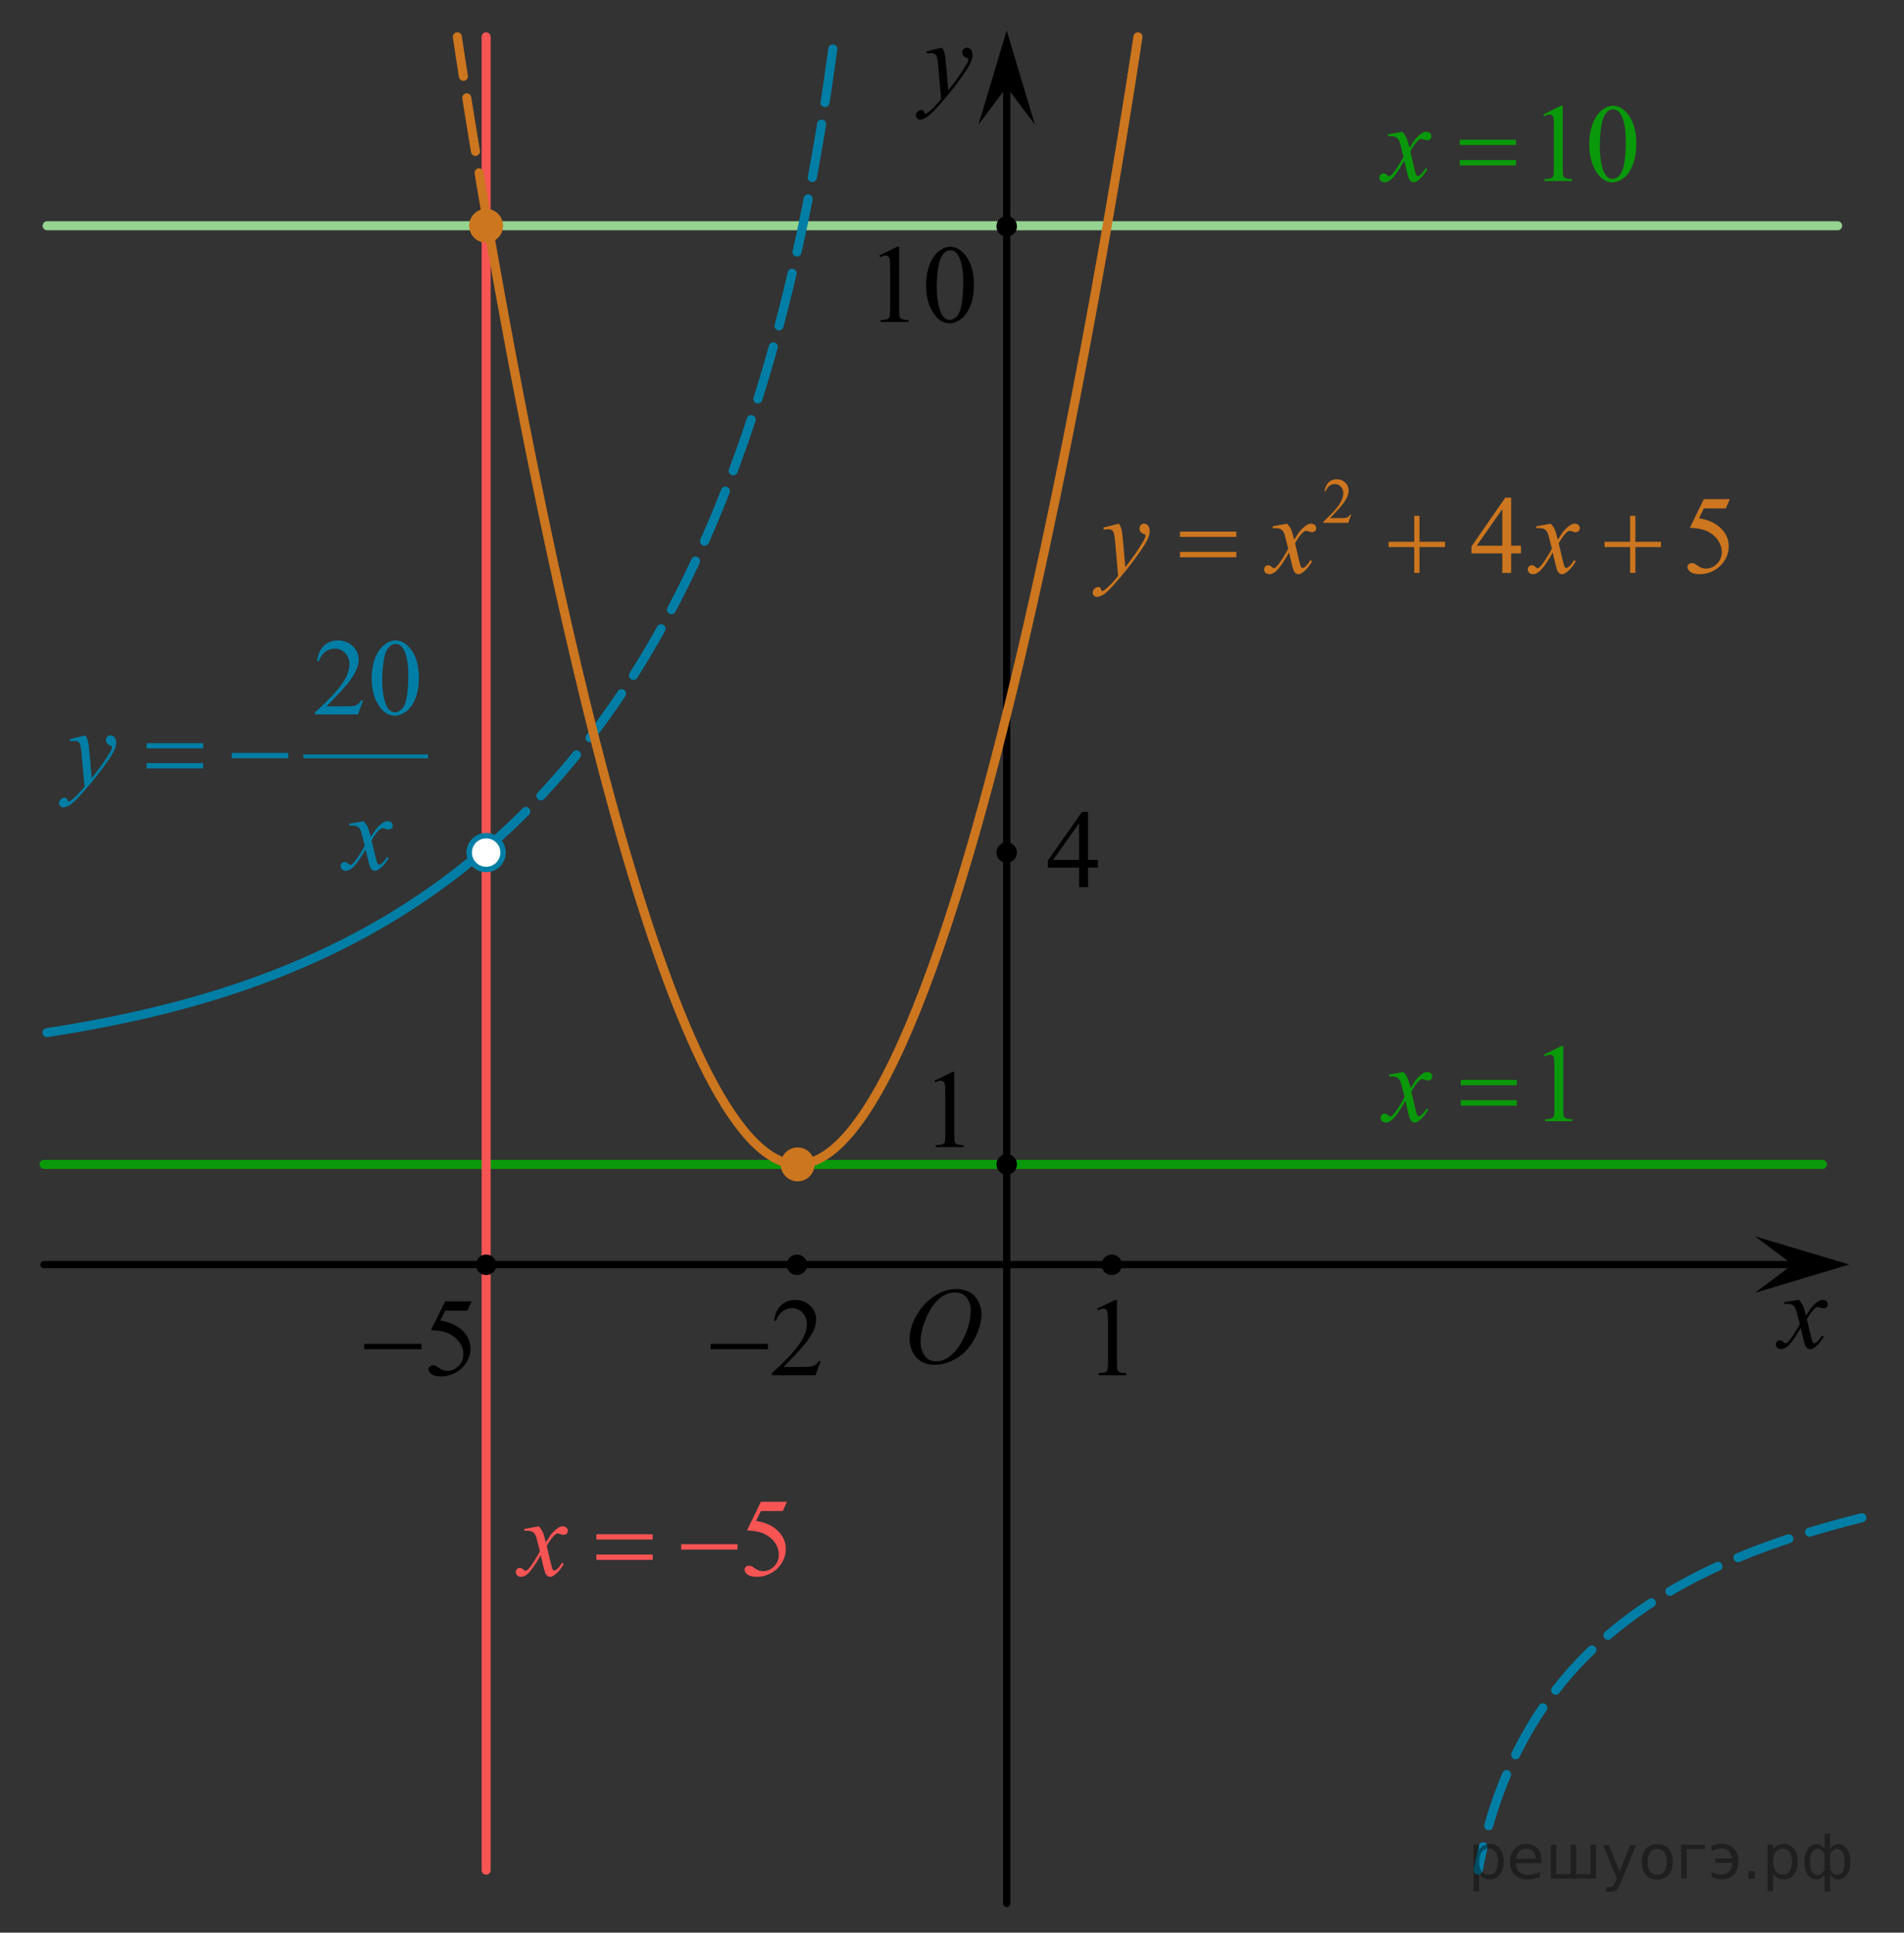 <?xml version="1.0" encoding="utf-8"?>
<!-- Generator: Adobe Illustrator 16.0.0, SVG Export Plug-In . SVG Version: 6.00 Build 0)  -->
<!DOCTYPE svg PUBLIC "-//W3C//DTD SVG 1.1//EN" "http://www.w3.org/Graphics/SVG/1.1/DTD/svg11.dtd">
<svg version="1.1" id="Слой_1" xmlns="http://www.w3.org/2000/svg" xmlns:xlink="http://www.w3.org/1999/xlink" x="0px" y="0px"
	 width="262.966px" height="266.916px" viewBox="265.51 -25.834 262.966 266.916"
	 enable-background="new 265.51 -25.834 262.966 266.916" xml:space="preserve">
<rect x="265.51" y="-25.834" width="262.966" height="266.916" fill="#333333" stroke="none"/>
<line fill="none" stroke="#000000" stroke-linecap="round" stroke-linejoin="round" stroke-miterlimit="8" x1="271.59" y1="148.813" x2="514.507" y2="148.813"/>
<line fill="none" stroke="#000000" stroke-linecap="round" stroke-linejoin="round" stroke-miterlimit="8" x1="404.546" y1="237.041" x2="404.546" y2="-15.123"/>
<g>
	<g>
		<g>
			<g>
				<g>
					<g>
						<g>
							<g>
								<g>
									<g>
										<g>
											<g>
												<g>
													<g>
														<g>
															<g>
																<g>
																	<g>
																		<g>
																			<g>
																				<g>
																					<g>
																						<g>
																							<defs>
																								<rect id="SVGID_1_" x="388.192" y="148.679" width="16.438" height="17.868"/>
																							</defs>
																							<clipPath id="SVGID_2_">
																								<use xlink:href="#SVGID_1_"  overflow="visible"/>
																							</clipPath>
																							<g clip-path="url(#SVGID_2_)">
																								<path d="M397.667,152.186c0.655,0,1.241,0.146,1.76,0.438c0.511,0.281,0.908,0.713,1.197,1.271
																									c0.282,0.563,0.438,1.146,0.438,1.752c0,1.072-0.313,2.197-0.935,3.379
																									c-0.621,1.186-1.438,2.078-2.438,2.697c-1,0.618-2.035,0.932-3.104,0.932c-0.771,0-1.414-0.172-1.938-0.516
																									c-0.521-0.346-0.896-0.793-1.146-1.354c-0.248-0.563-0.371-1.104-0.371-1.637
																									c0-0.938,0.229-1.854,0.674-2.771c0.446-0.908,0.979-1.682,1.604-2.286
																									c0.623-0.604,1.289-1.084,1.988-1.413C396.116,152.352,396.866,152.186,397.667,152.186z M397.417,152.656
																									c-0.487,0-0.978,0.119-1.438,0.363c-0.467,0.24-0.938,0.646-1.396,1.191
																									c-0.461,0.555-0.877,1.271-1.242,2.178c-0.448,1.104-0.685,2.146-0.685,3.121
																									c0,0.699,0.187,1.313,0.537,1.854c0.354,0.541,0.902,0.814,1.646,0.814c0.442,0,0.886-0.105,1.313-0.332
																									c0.437-0.229,0.877-0.604,1.349-1.145c0.584-0.679,1.067-1.528,1.478-2.58
																									c0.396-1.049,0.602-2.021,0.602-2.935c0-0.672-0.186-1.269-0.537-1.771
																									C398.675,152.914,398.137,152.656,397.417,152.656z"/>
																							</g>
																						</g>
																					</g>
																				</g>
																			</g>
																		</g>
																	</g>
																</g>
															</g>
														</g>
													</g>
												</g>
											</g>
										</g>
									</g>
								</g>
							</g>
						</g>
					</g>
				</g>
			</g>
		</g>
	</g>
</g>
<g>
	<g>
		<g>
			<g>
				<g>
					<g>
						<g>
							<g>
								<g>
									<g>
										<g>
											<g>
												<g>
													<g>
														<g>
															<g>
																<g>
																	<g>
																		<g>
																			<g>
																				<g>
																					<g>
																						<g>
																							<defs>
																								<rect id="SVGID_3_" x="508.128" y="150.748" width="12.354" height="13.729"/>
																							</defs>
																							<clipPath id="SVGID_4_">
																								<use xlink:href="#SVGID_3_"  overflow="visible"/>
																							</clipPath>
																							<g clip-path="url(#SVGID_4_)">
																								<path d="M513.958,153.689c0.234,0.262,0.426,0.518,0.549,0.771c0.098,0.188,0.229,0.646,0.438,1.396
																									l0.646-0.979c0.178-0.229,0.387-0.461,0.627-0.678c0.242-0.214,0.463-0.354,0.646-0.438
																									c0.117-0.059,0.248-0.07,0.396-0.07c0.217,0,0.385,0.063,0.51,0.176c0.125,0.104,0.189,0.25,0.189,0.406
																									c0,0.188-0.035,0.313-0.105,0.391c-0.145,0.123-0.303,0.188-0.479,0.188c-0.104,0-0.217-0.021-0.332-0.063
																									c-0.229-0.08-0.391-0.115-0.467-0.115c-0.115,0-0.26,0.063-0.422,0.203c-0.313,0.263-0.67,0.75-1.094,1.479
																									l0.605,2.535c0.102,0.396,0.174,0.611,0.229,0.688c0.064,0.07,0.131,0.107,0.189,0.107
																									c0.104,0,0.229-0.063,0.355-0.17c0.271-0.229,0.5-0.521,0.688-0.895l0.266,0.143
																									c-0.313,0.572-0.703,1.063-1.188,1.438c-0.271,0.217-0.496,0.313-0.689,0.313
																									c-0.27,0-0.494-0.146-0.654-0.465c-0.104-0.188-0.313-1.021-0.645-2.479
																									c-0.771,1.331-1.385,2.188-1.854,2.565c-0.301,0.244-0.59,0.366-0.867,0.366
																									c-0.189,0-0.375-0.063-0.537-0.217c-0.105-0.104-0.182-0.256-0.182-0.438c0-0.158,0.063-0.301,0.162-0.401
																									c0.104-0.104,0.232-0.16,0.396-0.16c0.15,0,0.32,0.08,0.504,0.233c0.127,0.104,0.229,0.17,0.295,0.17
																									c0.063,0,0.141-0.039,0.229-0.114c0.229-0.188,0.549-0.593,0.938-1.213
																									c0.396-0.617,0.658-1.063,0.779-1.343c-0.309-1.192-0.475-1.826-0.49-1.896
																									c-0.104-0.314-0.266-0.549-0.438-0.687c-0.188-0.137-0.441-0.194-0.813-0.194
																									c-0.105,0-0.238,0.01-0.396,0.021v-0.271L513.958,153.689z"/>
																							</g>
																						</g>
																					</g>
																				</g>
																			</g>
																		</g>
																	</g>
																</g>
															</g>
														</g>
													</g>
												</g>
											</g>
										</g>
									</g>
								</g>
							</g>
						</g>
					</g>
				</g>
			</g>
		</g>
	</g>
</g>
<polygon points="513.101,148.809 507.896,144.912 520.902,148.809 507.896,152.711 "/>
<g>
	<g>
		<g>
			<g>
				<g>
					<g>
						<g>
							<g>
								<g>
									<g>
										<g>
											<g>
												<g>
													<g>
														<g>
															<g>
																<g>
																	<g>
																		<g>
																			<g>
																				<g>
																					<g>
																						<g>
																							<defs>
																								<rect id="SVGID_5_" x="389.305" y="-22.199" width="13.746" height="16.49"/>
																							</defs>
																							<clipPath id="SVGID_6_">
																								<use xlink:href="#SVGID_5_"  overflow="visible"/>
																							</clipPath>
																							<g clip-path="url(#SVGID_6_)">
																								<path d="M395.618-19.257c0.17,0.28,0.277,0.551,0.354,0.801c0.063,0.248,0.129,0.733,0.188,1.465
																									l0.319,3.633c0.301-0.354,0.729-0.912,1.283-1.684c0.271-0.375,0.604-0.886,1.004-1.527
																									c0.237-0.395,0.396-0.67,0.438-0.824c0.021-0.076,0.043-0.155,0.043-0.24c0-0.059-0.021-0.104-0.056-0.137
																									c-0.031-0.031-0.125-0.072-0.271-0.121c-0.146-0.047-0.271-0.135-0.354-0.26
																									c-0.104-0.127-0.146-0.271-0.146-0.436c0-0.201,0.063-0.363,0.186-0.484
																									c0.113-0.123,0.271-0.188,0.438-0.188c0.222,0,0.396,0.091,0.56,0.271c0.146,0.184,0.229,0.43,0.229,0.738
																									c0,0.393-0.135,0.834-0.396,1.332c-0.271,0.5-0.771,1.271-1.526,2.301c-0.767,1.033-1.685,2.16-2.763,3.385
																									c-0.73,0.842-1.293,1.369-1.646,1.59c-0.354,0.223-0.668,0.328-0.927,0.328
																									c-0.146,0-0.284-0.061-0.396-0.176C392.065-9.604,392-9.74,392-9.887c0-0.191,0.08-0.365,0.236-0.521
																									c0.152-0.156,0.334-0.23,0.521-0.23c0.104,0,0.186,0.021,0.236,0.063c0.041,0.022,0.084,0.096,0.133,0.209
																									c0.053,0.117,0.098,0.193,0.133,0.229c0.021,0.021,0.061,0.035,0.092,0.035
																									c0.021,0,0.082-0.021,0.146-0.071c0.271-0.166,0.586-0.438,0.94-0.798c0.478-0.479,0.814-0.877,1.054-1.186
																									l-0.414-4.682c-0.063-0.771-0.173-1.242-0.313-1.41c-0.145-0.166-0.363-0.25-0.688-0.25
																									c-0.104,0-0.286,0.018-0.563,0.045l-0.063-0.271L395.618-19.257z"/>
																							</g>
																						</g>
																					</g>
																				</g>
																			</g>
																		</g>
																	</g>
																</g>
															</g>
														</g>
													</g>
												</g>
											</g>
										</g>
									</g>
								</g>
							</g>
						</g>
					</g>
				</g>
			</g>
		</g>
	</g>
</g>
<polygon points="404.546,-13.823 400.649,-8.619 404.546,-21.627 408.446,-8.619 "/>
<g>
	<g>
		<path d="M417.045,154.905l2.484-1.209h0.248v8.599c0,0.57,0.023,0.926,0.07,1.065c0.049,0.14,0.146,0.248,0.299,0.322
			c0.15,0.075,0.455,0.118,0.918,0.127v0.278h-3.84v-0.278c0.48-0.011,0.793-0.052,0.934-0.123c0.141-0.072,0.238-0.17,0.293-0.293
			c0.057-0.123,0.082-0.489,0.082-1.101v-5.498c0-0.739-0.023-1.217-0.074-1.426c-0.035-0.16-0.1-0.279-0.191-0.354
			c-0.092-0.076-0.205-0.113-0.336-0.113c-0.186,0-0.443,0.078-0.775,0.232L417.045,154.905z"/>
	</g>
</g>
<circle cx="419.055" cy="148.847" r="1.417"/>
<g>
	<g>
		<path d="M378.86,162.13l-0.715,1.959h-6.023v-0.277c1.773-1.611,3.02-2.928,3.742-3.949s1.084-1.955,1.084-2.801
			c0-0.646-0.197-1.178-0.594-1.594c-0.396-0.414-0.871-0.623-1.424-0.623c-0.502,0-0.953,0.146-1.352,0.439
			c-0.4,0.293-0.695,0.723-0.885,1.288h-0.279c0.125-0.927,0.449-1.638,0.967-2.133c0.521-0.496,1.168-0.743,1.947-0.743
			c0.828,0,1.52,0.266,2.074,0.797c0.555,0.529,0.832,1.155,0.832,1.877c0,0.516-0.121,1.03-0.361,1.547
			c-0.373,0.812-0.975,1.67-1.807,2.576c-1.25,1.36-2.031,2.182-2.342,2.463h2.666c0.541,0,0.922-0.021,1.141-0.062
			s0.414-0.121,0.59-0.244c0.176-0.122,0.33-0.296,0.459-0.521H378.86z"/>
	</g>
	<g>
		<path d="M363.661,159.765h7.906v0.742h-7.906V159.765z"/>
	</g>
</g>
<circle cx="375.579" cy="148.847" r="1.417"/>
<path fill="none" stroke="#007EA5" stroke-width="1.25" stroke-linecap="round" stroke-linejoin="round" stroke-miterlimit="10" d="
	M272,116.78c20.822-3.22,42.19-9.476,60.65-25.422"/>
<path fill="none" stroke="#007EA5" stroke-width="1.25" stroke-linecap="round" stroke-linejoin="round" stroke-miterlimit="10" stroke-dasharray="7.5,3" d="
	M522.66,183.776c-23.826,5.974-46.993,16.974-52.993,48.679"/>
<line fill="none" stroke="#0A990A" stroke-width="1.25" stroke-linecap="round" stroke-linejoin="round" stroke-miterlimit="10" x1="271.59" y1="134.98" x2="517.208" y2="134.98"/>
<line fill="none" stroke="#95D390" stroke-width="1.25" stroke-linecap="round" stroke-linejoin="round" stroke-miterlimit="10" x1="272.021" y1="5.344" x2="519.31" y2="5.344"/>
<line fill="none" stroke="#F75454" stroke-width="1.25" stroke-linecap="round" stroke-linejoin="round" stroke-miterlimit="10" x1="332.651" y1="232.455" x2="332.651" y2="-20.75"/>
<circle fill="#CC761F" cx="332.65" cy="5.344" r="2.339"/>
<circle cx="404.548" cy="134.98" r="1.417"/>
<circle cx="404.547" cy="5.428" r="1.417"/>
<circle cx="332.652" cy="148.847" r="1.417"/>
<circle fill="#CC761F" cx="375.673" cy="134.98" r="2.339"/>
<circle cx="404.548" cy="91.915" r="1.417"/>
<path fill="none" stroke="#0A990A" stroke-width="1.25" stroke-linecap="round" stroke-linejoin="round" stroke-miterlimit="8" d="
	M270.702-20.75"/>
<path fill="none" stroke="#0A990A" stroke-width="1.25" stroke-linecap="round" stroke-linejoin="round" stroke-miterlimit="8" d="
	M265.51-25.834"/>
<path fill="none" stroke="#0A990A" stroke-width="1.25" stroke-linecap="round" stroke-linejoin="round" stroke-miterlimit="8" d="
	M267.217-23.832"/>
<path fill="none" stroke="#0A990A" stroke-width="1.25" stroke-linecap="round" stroke-linejoin="round" stroke-miterlimit="8" d="
	M528.476,241.082"/>
<path fill="none" stroke="#0A990A" stroke-width="1.25" stroke-linecap="round" stroke-linejoin="round" stroke-miterlimit="8" d="
	M523.285,235.998"/>
<path fill="none" stroke="#0A990A" stroke-width="1.25" stroke-linecap="round" stroke-linejoin="round" stroke-miterlimit="8" d="
	M524.992,238"/>
<g>
	<g>
		<path d="M330.647,153.906l-0.588,1.276h-3.071l-0.67,1.366c1.33,0.196,2.384,0.689,3.162,1.479
			c0.667,0.682,1.001,1.482,1.001,2.403c0,0.536-0.109,1.031-0.327,1.487c-0.219,0.455-0.493,0.844-0.824,1.164
			c-0.332,0.32-0.7,0.578-1.107,0.773c-0.577,0.274-1.169,0.413-1.776,0.413c-0.612,0-1.058-0.104-1.337-0.313
			c-0.278-0.207-0.417-0.437-0.417-0.687c0-0.141,0.058-0.265,0.173-0.372s0.261-0.161,0.437-0.161c0.131,0,0.245,0.02,0.343,0.06
			s0.265,0.143,0.5,0.309c0.377,0.26,0.758,0.391,1.145,0.391c0.588,0,1.104-0.222,1.548-0.665c0.443-0.443,0.666-0.982,0.666-1.618
			c0-0.616-0.198-1.19-0.595-1.724s-0.943-0.944-1.642-1.235c-0.547-0.226-1.292-0.355-2.236-0.391l1.958-3.957H330.647z"/>
	</g>
	<g>
		<path d="M315.822,159.764h7.905v0.743h-7.905V159.764z"/>
	</g>
</g>
<g>
	<g>
		<path d="M386.957,9.451l2.484-1.209h0.249v8.598c0,0.571,0.023,0.927,0.071,1.066c0.048,0.141,0.146,0.248,0.298,0.323
			c0.15,0.075,0.456,0.117,0.918,0.127v0.278h-3.84v-0.278c0.482-0.01,0.793-0.051,0.934-0.123c0.141-0.073,0.238-0.171,0.294-0.293
			c0.055-0.123,0.083-0.489,0.083-1.101v-5.497c0-0.74-0.025-1.216-0.075-1.427c-0.035-0.16-0.1-0.277-0.192-0.353
			s-0.204-0.112-0.335-0.112c-0.186,0-0.444,0.077-0.775,0.232L386.957,9.451z"/>
		<path d="M393.417,13.604c0-1.161,0.175-2.161,0.526-3s0.818-1.463,1.4-1.874c0.452-0.325,0.919-0.487,1.4-0.487
			c0.783,0,1.485,0.397,2.108,1.193c0.777,0.986,1.167,2.323,1.167,4.01c0,1.182-0.171,2.186-0.512,3.012
			c-0.342,0.826-0.777,1.426-1.307,1.799s-1.04,0.56-1.532,0.56c-0.974,0-1.784-0.573-2.432-1.72
			C393.691,16.129,393.417,14.965,393.417,13.604z M394.893,13.791c0,1.402,0.173,2.546,0.52,3.432
			c0.285,0.746,0.712,1.119,1.279,1.119c0.271,0,0.552-0.121,0.844-0.364c0.291-0.242,0.512-0.649,0.662-1.22
			c0.23-0.861,0.347-2.075,0.347-3.643c0-1.161-0.121-2.13-0.361-2.906c-0.181-0.575-0.414-0.983-0.7-1.224
			c-0.206-0.165-0.455-0.248-0.746-0.248c-0.341,0-0.645,0.153-0.91,0.458c-0.362,0.416-0.607,1.069-0.738,1.96
			C394.958,12.047,394.893,12.925,394.893,13.791z"/>
	</g>
</g>
<g>
	<g>
		<path d="M417.155,92.924v1.066h-1.37v2.688h-1.242V93.99h-4.321v-0.961l4.735-6.744h0.828v6.639H417.155z M414.542,92.924V87.87
			l-3.584,5.054H414.542z"/>
	</g>
</g>
<g>
	<g>
		<path d="M394.579,123.417l2.484-1.209h0.248v8.599c0,0.57,0.023,0.926,0.07,1.065c0.049,0.14,0.146,0.248,0.299,0.322
			c0.15,0.075,0.455,0.118,0.918,0.127v0.278h-3.84v-0.278c0.48-0.011,0.793-0.052,0.934-0.123c0.141-0.072,0.238-0.17,0.293-0.293
			c0.057-0.123,0.082-0.489,0.082-1.101v-5.498c0-0.739-0.023-1.217-0.074-1.426c-0.035-0.16-0.1-0.279-0.191-0.354
			c-0.092-0.076-0.205-0.113-0.336-0.113c-0.186,0-0.443,0.078-0.775,0.232L394.579,123.417z"/>
	</g>
</g>
<path fill="none" stroke="#CC761F" stroke-width="1.25" stroke-linecap="round" stroke-linejoin="round" stroke-miterlimit="10" stroke-dasharray="7.5,3" d="
	M332.936,5.428c-2.715-15.619-4.262-26.178-4.262-26.178"/>
<path fill="none" stroke="#007EA5" stroke-width="1.25" stroke-linecap="round" stroke-linejoin="round" stroke-miterlimit="10" stroke-dasharray="7.5,3" d="
	M332.651,91.357c22.322-19.281,40.391-52.729,48.099-112.107"/>
<path fill="none" stroke="#CC761F" stroke-width="1.25" stroke-linecap="round" stroke-linejoin="round" stroke-miterlimit="10" d="
	M422.674-20.75c0,0-22.815,155.73-47,155.73c-17.887,0-35.025-85.188-42.738-129.553"/>
<g>
	<g>
		<path fill="#F75454" d="M374.203,181.576l-0.578,1.276H370.6l-0.659,1.367c1.31,0.195,2.347,0.688,3.112,1.479
			c0.657,0.682,0.986,1.482,0.986,2.403c0,0.536-0.107,1.031-0.322,1.487c-0.215,0.455-0.485,0.844-0.812,1.164
			s-0.689,0.578-1.09,0.773c-0.568,0.274-1.151,0.413-1.749,0.413c-0.603,0-1.041-0.104-1.315-0.313
			c-0.274-0.207-0.411-0.437-0.411-0.687c0-0.141,0.057-0.265,0.17-0.372c0.114-0.107,0.257-0.161,0.43-0.161
			c0.129,0,0.241,0.02,0.338,0.06c0.096,0.04,0.261,0.143,0.492,0.309c0.371,0.26,0.746,0.391,1.127,0.391
			c0.578,0,1.086-0.222,1.523-0.665c0.437-0.443,0.655-0.982,0.655-1.618c0-0.616-0.195-1.19-0.585-1.724
			c-0.391-0.533-0.93-0.944-1.616-1.235c-0.538-0.226-1.272-0.355-2.201-0.391l1.927-3.957H374.203z"/>
	</g>
	<g>
		<path fill="#F75454" d="M339.917,184.963c0.242,0.261,0.425,0.521,0.549,0.781c0.089,0.18,0.234,0.653,0.437,1.419l0.652-0.991
			c0.173-0.24,0.383-0.47,0.63-0.688s0.465-0.366,0.652-0.446c0.119-0.05,0.25-0.075,0.393-0.075c0.213,0,0.382,0.058,0.508,0.173
			s0.189,0.255,0.189,0.42c0,0.19-0.037,0.321-0.111,0.391c-0.139,0.125-0.297,0.188-0.475,0.188c-0.104,0-0.215-0.022-0.333-0.067
			c-0.232-0.08-0.388-0.12-0.467-0.12c-0.119,0-0.26,0.07-0.423,0.211c-0.307,0.26-0.672,0.763-1.097,1.509l0.607,2.583
			c0.094,0.396,0.173,0.633,0.237,0.71c0.064,0.078,0.129,0.116,0.192,0.116c0.104,0,0.226-0.058,0.363-0.173
			c0.271-0.229,0.504-0.53,0.697-0.9l0.259,0.135c-0.312,0.591-0.706,1.081-1.186,1.472c-0.271,0.221-0.502,0.331-0.689,0.331
			c-0.276,0-0.496-0.158-0.659-0.474c-0.104-0.195-0.319-1.036-0.645-2.523c-0.771,1.357-1.389,2.23-1.854,2.621
			c-0.301,0.25-0.593,0.376-0.874,0.376c-0.198,0-0.378-0.073-0.541-0.218c-0.119-0.11-0.178-0.258-0.178-0.443
			c0-0.165,0.054-0.303,0.163-0.413c0.108-0.11,0.241-0.165,0.399-0.165s0.326,0.08,0.504,0.24c0.129,0.115,0.228,0.173,0.297,0.173
			c0.06,0,0.136-0.04,0.229-0.12c0.232-0.19,0.549-0.602,0.949-1.231c0.399-0.631,0.662-1.087,0.785-1.367
			c-0.307-1.217-0.472-1.859-0.496-1.93c-0.114-0.325-0.263-0.556-0.445-0.691c-0.183-0.135-0.452-0.202-0.808-0.202
			c-0.113,0-0.244,0.005-0.393,0.015v-0.271L339.917,184.963z"/>
	</g>
	<g>
		<path fill="#F75454" d="M347.877,186.06h7.781v0.728h-7.781V186.06z M347.877,188.86h7.781v0.743h-7.781V188.86z"/>
		<path fill="#F75454" d="M359.592,187.434h7.781v0.743h-7.781V187.434z"/>
	</g>
</g>
<g>
	<g>
		<path fill="#0A990A" d="M478.738,119.831l2.433-1.209h0.243v8.599c0,0.57,0.023,0.926,0.07,1.066
			c0.046,0.14,0.144,0.248,0.291,0.323c0.147,0.074,0.447,0.117,0.899,0.127v0.278h-3.76v-0.278c0.472-0.01,0.776-0.051,0.914-0.124
			c0.138-0.072,0.233-0.17,0.287-0.293c0.055-0.122,0.081-0.489,0.081-1.1v-5.497c0-0.74-0.024-1.217-0.073-1.427
			c-0.034-0.16-0.097-0.277-0.188-0.353c-0.091-0.075-0.2-0.113-0.327-0.113c-0.183,0-0.436,0.078-0.76,0.233L478.738,119.831z"/>
	</g>
	<g>
		<path fill="#0A990A" d="M459.339,122.22c0.24,0.26,0.423,0.521,0.545,0.78c0.089,0.181,0.233,0.653,0.436,1.42l0.648-0.991
			c0.172-0.24,0.381-0.47,0.627-0.688c0.245-0.218,0.462-0.366,0.648-0.446c0.118-0.051,0.248-0.075,0.391-0.075
			c0.212,0,0.38,0.058,0.505,0.173c0.126,0.115,0.188,0.255,0.188,0.42c0,0.19-0.037,0.32-0.11,0.391
			c-0.138,0.125-0.295,0.188-0.473,0.188c-0.103,0-0.213-0.022-0.331-0.067c-0.231-0.08-0.386-0.12-0.465-0.12
			c-0.118,0-0.258,0.07-0.42,0.21c-0.305,0.261-0.669,0.764-1.091,1.51l0.604,2.583c0.093,0.396,0.172,0.632,0.235,0.71
			c0.064,0.077,0.128,0.116,0.192,0.116c0.103,0,0.223-0.058,0.36-0.173c0.271-0.23,0.502-0.53,0.693-0.901l0.258,0.136
			c-0.31,0.591-0.703,1.081-1.18,1.472c-0.27,0.22-0.498,0.33-0.686,0.33c-0.275,0-0.493-0.157-0.656-0.473
			c-0.103-0.195-0.316-1.036-0.641-2.523c-0.767,1.356-1.382,2.23-1.844,2.621c-0.3,0.25-0.589,0.375-0.869,0.375
			c-0.197,0-0.376-0.072-0.538-0.218c-0.118-0.109-0.178-0.258-0.178-0.442c0-0.166,0.055-0.303,0.163-0.413
			c0.107-0.11,0.24-0.165,0.397-0.165s0.324,0.08,0.502,0.24c0.127,0.115,0.226,0.172,0.294,0.172c0.06,0,0.136-0.04,0.229-0.12
			c0.231-0.189,0.546-0.601,0.944-1.231c0.397-0.631,0.658-1.086,0.781-1.366c-0.305-1.217-0.47-1.86-0.494-1.93
			c-0.113-0.326-0.261-0.556-0.442-0.691c-0.182-0.135-0.449-0.202-0.804-0.202c-0.112,0-0.243,0.005-0.391,0.015v-0.271
			L459.339,122.22z"/>
	</g>
	<g>
		<path fill="#0A990A" d="M467.258,123.315H475v0.729h-7.741V123.315z M467.258,126.117H475v0.743h-7.741V126.117z"/>
	</g>
</g>
<g>
	<g>
		<path fill="#0A990A" d="M478.659-10.02l2.443-1.209h0.244v8.598c0,0.571,0.023,0.926,0.07,1.066s0.145,0.248,0.293,0.323
			c0.147,0.075,0.449,0.118,0.903,0.127v0.278h-3.776v-0.278c0.475-0.01,0.78-0.051,0.918-0.124c0.139-0.072,0.234-0.17,0.289-0.293
			c0.055-0.123,0.081-0.489,0.081-1.1v-5.497c0-0.741-0.024-1.217-0.073-1.427c-0.035-0.16-0.098-0.278-0.189-0.353
			c-0.091-0.075-0.201-0.113-0.329-0.113c-0.183,0-0.437,0.078-0.763,0.233L478.659-10.02z"/>
		<path fill="#0A990A" d="M485.011-5.867c0-1.162,0.173-2.162,0.519-3c0.345-0.838,0.804-1.463,1.377-1.874
			c0.444-0.326,0.903-0.488,1.377-0.488c0.77,0,1.461,0.398,2.073,1.194c0.765,0.986,1.147,2.323,1.147,4.01
			c0,1.182-0.168,2.185-0.504,3.011s-0.764,1.426-1.284,1.798c-0.521,0.373-1.023,0.56-1.507,0.56c-0.958,0-1.755-0.573-2.392-1.72
			C485.28-3.341,485.011-4.505,485.011-5.867z M486.462-5.68c0,1.402,0.17,2.546,0.511,3.432c0.281,0.746,0.701,1.119,1.259,1.119
			c0.267,0,0.543-0.121,0.829-0.364c0.286-0.243,0.503-0.649,0.651-1.22c0.227-0.861,0.341-2.075,0.341-3.642
			c0-1.161-0.119-2.13-0.355-2.906c-0.178-0.576-0.407-0.984-0.688-1.224c-0.203-0.166-0.447-0.248-0.733-0.248
			c-0.336,0-0.634,0.153-0.896,0.458c-0.355,0.416-0.598,1.069-0.726,1.96S486.462-6.545,486.462-5.68z"/>
	</g>
	<g>
		<path fill="#0A990A" d="M459.188-7.632c0.242,0.26,0.425,0.521,0.548,0.781c0.089,0.18,0.234,0.653,0.438,1.419l0.651-0.991
			c0.173-0.24,0.382-0.469,0.629-0.687s0.464-0.367,0.651-0.447c0.118-0.05,0.249-0.075,0.393-0.075
			c0.212,0,0.381,0.058,0.507,0.173s0.189,0.255,0.189,0.42c0,0.19-0.037,0.32-0.111,0.39c-0.139,0.125-0.296,0.188-0.474,0.188
			c-0.104,0-0.215-0.022-0.333-0.067c-0.232-0.08-0.388-0.121-0.467-0.121c-0.118,0-0.259,0.07-0.422,0.21
			c-0.307,0.26-0.672,0.764-1.096,1.509l0.606,2.583c0.094,0.396,0.173,0.632,0.237,0.709s0.128,0.116,0.192,0.116
			c0.104,0,0.225-0.057,0.363-0.172c0.271-0.23,0.503-0.531,0.695-0.901l0.26,0.135c-0.312,0.591-0.706,1.082-1.185,1.472
			c-0.271,0.22-0.501,0.331-0.688,0.331c-0.276,0-0.496-0.158-0.659-0.473c-0.104-0.195-0.318-1.036-0.645-2.523
			c-0.77,1.356-1.387,2.23-1.851,2.621c-0.301,0.25-0.592,0.375-0.873,0.375c-0.198,0-0.378-0.073-0.541-0.218
			c-0.118-0.11-0.178-0.258-0.178-0.443c0-0.166,0.055-0.303,0.163-0.413s0.242-0.165,0.399-0.165c0.158,0,0.326,0.08,0.504,0.24
			c0.128,0.115,0.227,0.172,0.296,0.172c0.06,0,0.136-0.04,0.229-0.12c0.232-0.19,0.548-0.601,0.947-1.231
			c0.4-0.631,0.662-1.086,0.785-1.367c-0.306-1.216-0.472-1.86-0.496-1.93c-0.113-0.326-0.262-0.556-0.444-0.691
			s-0.451-0.203-0.807-0.203c-0.113,0-0.244,0.005-0.393,0.015v-0.27L459.188-7.632z"/>
	</g>
	<g>
		<path fill="#0A990A" d="M467.119-6.536h7.774v0.729h-7.774V-6.536z M467.119-3.734h7.774v0.743h-7.774V-3.734z"/>
	</g>
</g>
<circle fill="#FFFFFF" stroke="#007EA5" stroke-width="0.75" stroke-miterlimit="10" cx="332.652" cy="91.915" r="2.338"/>
<g>
	<g>
		<path fill="#CC761F" d="M452.131,45.24l-0.408,1.136h-3.439v-0.161c1.012-0.934,1.724-1.697,2.137-2.289
			c0.412-0.592,0.619-1.133,0.619-1.623c0-0.374-0.113-0.682-0.34-0.923c-0.227-0.24-0.497-0.361-0.813-0.361
			c-0.287,0-0.544,0.085-0.771,0.255c-0.229,0.17-0.396,0.419-0.506,0.746h-0.159c0.072-0.536,0.256-0.948,0.553-1.235
			s0.667-0.432,1.111-0.432c0.473,0,0.868,0.154,1.185,0.462s0.475,0.67,0.475,1.088c0,0.299-0.068,0.598-0.206,0.896
			c-0.212,0.47-0.556,0.968-1.031,1.493c-0.714,0.789-1.16,1.265-1.338,1.427h1.522c0.31,0,0.526-0.012,0.651-0.034
			c0.124-0.023,0.237-0.07,0.337-0.142c0.101-0.071,0.188-0.172,0.263-0.303H452.131z"/>
	</g>
	<g>
		<path fill="#CC761F" d="M475.572,49.532v1.066h-1.35v2.688h-1.225v-2.688h-4.258v-0.961l4.666-6.743h0.816v6.638H475.572z
			 M472.998,49.532v-5.054l-3.531,5.054H472.998z"/>
		<path fill="#CC761F" d="M504.433,43.104l-0.579,1.276h-3.026l-0.66,1.367c1.311,0.195,2.35,0.688,3.116,1.479
			c0.657,0.681,0.986,1.481,0.986,2.402c0,0.536-0.107,1.032-0.323,1.487c-0.215,0.455-0.485,0.844-0.812,1.164
			c-0.327,0.32-0.69,0.578-1.091,0.773c-0.568,0.275-1.152,0.413-1.751,0.413c-0.604,0-1.042-0.104-1.316-0.312
			c-0.274-0.208-0.412-0.438-0.412-0.688c0-0.14,0.058-0.264,0.171-0.372c0.114-0.107,0.257-0.161,0.431-0.161
			c0.128,0,0.241,0.021,0.337,0.061c0.097,0.04,0.261,0.143,0.493,0.308c0.371,0.261,0.747,0.391,1.128,0.391
			c0.579,0,1.087-0.222,1.524-0.665c0.438-0.442,0.656-0.982,0.656-1.618c0-0.615-0.195-1.19-0.586-1.724s-0.93-0.944-1.617-1.235
			c-0.539-0.225-1.273-0.355-2.203-0.39l1.929-3.958H504.433z"/>
	</g>
	<g>
		<path fill="#CC761F" d="M420.063,46.491c0.168,0.291,0.284,0.563,0.349,0.814c0.064,0.253,0.129,0.75,0.192,1.491l0.327,3.694
			c0.297-0.36,0.727-0.931,1.29-1.712c0.272-0.381,0.608-0.898,1.009-1.555c0.243-0.4,0.391-0.681,0.445-0.841
			c0.03-0.08,0.045-0.163,0.045-0.248c0-0.055-0.018-0.1-0.052-0.135c-0.035-0.035-0.125-0.076-0.271-0.124
			c-0.146-0.048-0.267-0.136-0.363-0.263c-0.097-0.128-0.145-0.274-0.145-0.439c0-0.205,0.06-0.37,0.178-0.496
			c0.119-0.125,0.268-0.188,0.445-0.188c0.218,0,0.403,0.092,0.557,0.274s0.229,0.435,0.229,0.755c0,0.396-0.133,0.847-0.4,1.355
			c-0.267,0.508-0.781,1.287-1.543,2.339c-0.762,1.051-1.684,2.197-2.767,3.439c-0.747,0.855-1.301,1.396-1.662,1.618
			c-0.36,0.223-0.67,0.334-0.927,0.334c-0.153,0-0.288-0.059-0.404-0.177c-0.116-0.117-0.175-0.254-0.175-0.409
			c0-0.195,0.081-0.373,0.241-0.533c0.161-0.16,0.335-0.24,0.523-0.24c0.099,0,0.181,0.022,0.244,0.067
			c0.04,0.025,0.083,0.097,0.13,0.215c0.047,0.117,0.091,0.196,0.13,0.236c0.024,0.024,0.055,0.037,0.089,0.037
			c0.03,0,0.082-0.024,0.156-0.075c0.271-0.17,0.588-0.44,0.949-0.811c0.475-0.491,0.826-0.892,1.054-1.201l-0.416-4.762
			c-0.069-0.785-0.173-1.264-0.312-1.434c-0.138-0.171-0.37-0.256-0.697-0.256c-0.104,0-0.289,0.016-0.556,0.045l-0.067-0.277
			L420.063,46.491z"/>
		<path fill="#CC761F" d="M443.27,46.491c0.242,0.261,0.425,0.521,0.549,0.781c0.089,0.18,0.234,0.653,0.438,1.419l0.652-0.991
			c0.174-0.24,0.384-0.469,0.631-0.687s0.465-0.367,0.653-0.447c0.118-0.05,0.249-0.075,0.393-0.075
			c0.213,0,0.382,0.058,0.508,0.173c0.127,0.115,0.189,0.255,0.189,0.421c0,0.19-0.037,0.32-0.111,0.39
			c-0.139,0.126-0.297,0.188-0.475,0.188c-0.104,0-0.215-0.022-0.334-0.067c-0.232-0.08-0.388-0.121-0.467-0.121
			c-0.119,0-0.26,0.07-0.423,0.211c-0.307,0.26-0.673,0.764-1.099,1.509l0.608,2.584c0.094,0.396,0.174,0.632,0.237,0.709
			c0.064,0.078,0.129,0.116,0.193,0.116c0.104,0,0.225-0.057,0.363-0.172c0.272-0.23,0.505-0.531,0.697-0.901l0.26,0.135
			c-0.312,0.591-0.707,1.082-1.187,1.472c-0.272,0.221-0.502,0.331-0.69,0.331c-0.276,0-0.497-0.158-0.66-0.474
			c-0.104-0.195-0.318-1.036-0.646-2.522c-0.771,1.356-1.39,2.229-1.854,2.62c-0.302,0.251-0.593,0.376-0.875,0.376
			c-0.198,0-0.378-0.073-0.542-0.218c-0.118-0.11-0.178-0.258-0.178-0.443c0-0.165,0.055-0.303,0.163-0.413
			c0.109-0.11,0.242-0.165,0.4-0.165s0.327,0.08,0.505,0.24c0.129,0.115,0.228,0.173,0.297,0.173c0.06,0,0.136-0.04,0.229-0.12
			c0.232-0.19,0.549-0.601,0.95-1.231c0.4-0.631,0.662-1.087,0.786-1.367c-0.307-1.216-0.473-1.859-0.497-1.93
			c-0.114-0.325-0.263-0.556-0.445-0.69c-0.183-0.136-0.452-0.203-0.809-0.203c-0.113,0-0.245,0.005-0.394,0.015v-0.27
			L443.27,46.491z"/>
		<path fill="#CC761F" d="M479.683,46.491c0.242,0.261,0.425,0.521,0.549,0.781c0.089,0.18,0.234,0.653,0.438,1.419l0.652-0.991
			c0.174-0.24,0.384-0.469,0.631-0.687s0.465-0.367,0.653-0.447c0.118-0.05,0.249-0.075,0.393-0.075
			c0.213,0,0.382,0.058,0.508,0.173c0.127,0.115,0.189,0.255,0.189,0.421c0,0.19-0.037,0.32-0.111,0.39
			c-0.139,0.126-0.297,0.188-0.475,0.188c-0.104,0-0.215-0.022-0.334-0.067c-0.232-0.08-0.388-0.121-0.467-0.121
			c-0.119,0-0.26,0.07-0.423,0.211c-0.307,0.26-0.673,0.764-1.099,1.509l0.608,2.584c0.094,0.396,0.174,0.632,0.237,0.709
			c0.064,0.078,0.129,0.116,0.193,0.116c0.104,0,0.225-0.057,0.363-0.172c0.272-0.23,0.505-0.531,0.697-0.901l0.26,0.135
			c-0.312,0.591-0.707,1.082-1.187,1.472c-0.272,0.221-0.502,0.331-0.69,0.331c-0.276,0-0.497-0.158-0.66-0.474
			c-0.104-0.195-0.318-1.036-0.646-2.522c-0.771,1.356-1.39,2.229-1.854,2.62c-0.302,0.251-0.593,0.376-0.875,0.376
			c-0.198,0-0.378-0.073-0.542-0.218c-0.118-0.11-0.178-0.258-0.178-0.443c0-0.165,0.055-0.303,0.163-0.413
			c0.109-0.11,0.242-0.165,0.4-0.165s0.327,0.08,0.505,0.24c0.129,0.115,0.228,0.173,0.297,0.173c0.06,0,0.136-0.04,0.229-0.12
			c0.232-0.19,0.549-0.601,0.95-1.231c0.4-0.631,0.662-1.087,0.786-1.367c-0.307-1.216-0.473-1.859-0.497-1.93
			c-0.114-0.325-0.263-0.556-0.445-0.69c-0.183-0.136-0.452-0.203-0.809-0.203c-0.113,0-0.245,0.005-0.394,0.015v-0.27
			L479.683,46.491z"/>
	</g>
	<g>
		<path fill="#CC761F" d="M428.477,47.588h7.789v0.729h-7.789V47.588z M428.477,50.389h7.789v0.743h-7.789V50.389z"/>
		<path fill="#CC761F" d="M460.833,45.402h0.728v3.59h3.523v0.729h-3.523v3.566h-0.728v-3.566h-3.538v-0.729h3.538V45.402z"/>
		<path fill="#CC761F" d="M490.652,45.402h0.728v3.59h3.523v0.729h-3.523v3.566h-0.728v-3.566h-3.538v-0.729h3.538V45.402z"/>
	</g>
</g>
<g>
	
		<line fill="none" stroke="#007EA5" stroke-width="0.529" stroke-linecap="square" stroke-miterlimit="10" x1="307.674" y1="78.628" x2="324.376" y2="78.628"/>
	<g>
		<path fill="#007EA5" d="M315.66,70.905l-0.707,1.926h-5.949v-0.273c1.75-1.584,2.982-2.878,3.696-3.882
			c0.714-1.004,1.071-1.921,1.071-2.753c0-0.635-0.196-1.156-0.588-1.564c-0.392-0.408-0.86-0.612-1.405-0.612
			c-0.496,0-0.941,0.144-1.335,0.432c-0.395,0.288-0.686,0.709-0.874,1.266h-0.275c0.124-0.91,0.442-1.609,0.956-2.096
			c0.513-0.487,1.153-0.73,1.922-0.73c0.818,0,1.501,0.261,2.049,0.782s0.822,1.137,0.822,1.845c0,0.507-0.119,1.014-0.357,1.52
			c-0.366,0.797-0.962,1.641-1.784,2.531c-1.235,1.338-2.006,2.146-2.313,2.421h2.633c0.535,0,0.911-0.02,1.127-0.059
			s0.41-0.119,0.584-0.24c0.173-0.121,0.324-0.292,0.453-0.513H315.66z"/>
		<path fill="#007EA5" d="M316.842,67.887c0-1.142,0.173-2.125,0.521-2.948c0.347-0.824,0.808-1.438,1.383-1.841
			c0.446-0.32,0.907-0.48,1.384-0.48c0.773,0,1.467,0.391,2.082,1.173c0.769,0.969,1.152,2.283,1.152,3.941
			c0,1.161-0.168,2.147-0.506,2.959c-0.337,0.812-0.767,1.401-1.29,1.768c-0.522,0.366-1.027,0.55-1.514,0.55
			c-0.962,0-1.762-0.563-2.401-1.69C317.112,70.369,316.842,69.225,316.842,67.887z M318.299,68.071
			c0,1.378,0.171,2.502,0.514,3.373c0.282,0.733,0.704,1.1,1.264,1.1c0.268,0,0.546-0.12,0.833-0.358
			c0.288-0.239,0.506-0.639,0.654-1.2c0.229-0.846,0.343-2.039,0.343-3.579c0-1.141-0.119-2.093-0.357-2.856
			c-0.179-0.566-0.409-0.967-0.691-1.203c-0.203-0.162-0.449-0.243-0.736-0.243c-0.337,0-0.637,0.15-0.899,0.45
			c-0.357,0.408-0.601,1.05-0.729,1.926C318.364,66.356,318.299,67.22,318.299,68.071z"/>
	</g>
	<g>
		<path fill="#007EA5" d="M277.309,75.727c0.169,0.285,0.285,0.552,0.35,0.801s0.129,0.737,0.193,1.465l0.327,3.631
			c0.298-0.354,0.729-0.915,1.294-1.683c0.273-0.374,0.61-0.883,1.012-1.528c0.243-0.394,0.392-0.669,0.446-0.826
			c0.029-0.079,0.045-0.16,0.045-0.244c0-0.054-0.018-0.099-0.053-0.133c-0.034-0.035-0.125-0.075-0.271-0.122
			c-0.146-0.046-0.268-0.133-0.364-0.258s-0.145-0.269-0.145-0.432c0-0.202,0.06-0.364,0.179-0.487
			c0.118-0.123,0.268-0.185,0.445-0.185c0.219,0,0.404,0.09,0.559,0.269c0.153,0.18,0.23,0.427,0.23,0.742
			c0,0.389-0.134,0.833-0.402,1.332c-0.268,0.5-0.783,1.266-1.547,2.299c-0.763,1.033-1.688,2.16-2.773,3.38
			c-0.749,0.841-1.304,1.371-1.666,1.59c-0.362,0.219-0.672,0.328-0.93,0.328c-0.153,0-0.289-0.058-0.405-0.173
			s-0.175-0.25-0.175-0.402c0-0.192,0.081-0.367,0.242-0.524c0.161-0.157,0.336-0.236,0.523-0.236c0.1,0,0.182,0.022,0.246,0.066
			c0.039,0.024,0.083,0.095,0.13,0.21c0.047,0.115,0.091,0.193,0.13,0.232c0.025,0.024,0.055,0.037,0.09,0.037
			c0.029,0,0.081-0.024,0.156-0.074c0.272-0.167,0.59-0.433,0.951-0.797c0.477-0.482,0.828-0.876,1.057-1.181l-0.417-4.679
			c-0.069-0.772-0.173-1.242-0.313-1.41c-0.139-0.167-0.371-0.25-0.698-0.25c-0.104,0-0.29,0.015-0.559,0.044l-0.066-0.273
			L277.309,75.727z"/>
	</g>
	<g>
		<path fill="#007EA5" d="M315.725,87.574c0.242,0.256,0.426,0.512,0.55,0.768c0.089,0.177,0.235,0.642,0.438,1.395l0.655-0.974
			c0.173-0.236,0.384-0.461,0.632-0.675c0.248-0.214,0.466-0.36,0.654-0.439c0.119-0.049,0.25-0.074,0.395-0.074
			c0.213,0,0.383,0.057,0.509,0.169c0.127,0.113,0.189,0.251,0.189,0.414c0,0.187-0.037,0.315-0.111,0.384
			c-0.139,0.123-0.297,0.185-0.476,0.185c-0.104,0-0.216-0.022-0.335-0.066c-0.233-0.079-0.389-0.118-0.469-0.118
			c-0.118,0-0.26,0.069-0.424,0.207c-0.308,0.256-0.674,0.75-1.101,1.483l0.61,2.539c0.094,0.389,0.173,0.621,0.237,0.697
			c0.064,0.077,0.129,0.115,0.193,0.115c0.104,0,0.226-0.057,0.365-0.17c0.272-0.226,0.505-0.521,0.698-0.886l0.261,0.133
			c-0.313,0.581-0.709,1.063-1.19,1.447c-0.272,0.216-0.503,0.325-0.691,0.325c-0.277,0-0.498-0.155-0.662-0.465
			c-0.104-0.192-0.319-1.019-0.646-2.48c-0.773,1.333-1.394,2.192-1.859,2.576c-0.303,0.246-0.595,0.369-0.878,0.369
			c-0.198,0-0.379-0.071-0.543-0.214c-0.118-0.108-0.178-0.253-0.178-0.435c0-0.163,0.055-0.298,0.163-0.406
			c0.109-0.108,0.243-0.162,0.401-0.162c0.159,0,0.328,0.079,0.506,0.236c0.129,0.113,0.229,0.169,0.298,0.169
			c0.06,0,0.137-0.039,0.23-0.118c0.233-0.187,0.551-0.59,0.952-1.21c0.401-0.62,0.664-1.068,0.788-1.343
			c-0.308-1.196-0.474-1.828-0.498-1.896c-0.114-0.32-0.263-0.546-0.446-0.679s-0.454-0.199-0.811-0.199
			c-0.114,0-0.246,0.005-0.395,0.015v-0.266L315.725,87.574z"/>
	</g>
	<g>
		<path fill="#007EA5" d="M285.76,76.804h7.809v0.716h-7.809V76.804z M285.76,79.557h7.809v0.73h-7.809V79.557z"/>
		<path fill="#007EA5" d="M297.516,78.154h7.809v0.731h-7.809V78.154z"/>
	</g>
</g>
<g style="stroke:none;fill:#000;fill-opacity:0.40"><path d="m 469.8,232.9 v 2.48 h -0.77 v -6.44 h 0.77 v 0.71 q 0.24,-0.42 0.61,-0.62 0.37,-0.20 0.88,-0.20 0.85,0 1.38,0.68 0.53,0.68 0.53,1.77 0,1.10 -0.53,1.77 -0.53,0.68 -1.38,0.68 -0.51,0 -0.88,-0.20 -0.37,-0.20 -0.61,-0.62 z m 2.61,-1.63 q 0,-0.85 -0.35,-1.32 -0.35,-0.48 -0.95,-0.48 -0.61,0 -0.96,0.48 -0.35,0.48 -0.35,1.32 0,0.85 0.35,1.33 0.35,0.48 0.96,0.48 0.61,0 0.95,-0.48 0.35,-0.48 0.35,-1.33 z"/><path d="m 478.4,231.1 v 0.38 h -3.52 q 0.05,0.79 0.47,1.21 0.43,0.41 1.19,0.41 0.44,0 0.85,-0.11 0.42,-0.11 0.82,-0.33 v 0.72 q -0.41,0.17 -0.85,0.27 -0.43,0.09 -0.88,0.09 -1.12,0 -1.77,-0.65 -0.65,-0.65 -0.65,-1.76 0,-1.15 0.62,-1.82 0.62,-0.68 1.67,-0.68 0.94,0 1.49,0.61 0.55,0.60 0.55,1.65 z m -0.77,-0.23 q -0.01,-0.63 -0.35,-1.00 -0.34,-0.38 -0.91,-0.38 -0.64,0 -1.03,0.36 -0.38,0.36 -0.44,1.02 z"/><path d="m 483.2,233.0 h 1.98 v -4.05 h 0.77 v 4.67 h -6.26 v -4.67 h 0.77 v 4.05 h 1.97 v -4.05 h 0.77 z"/><path d="m 489.4,234.1 q -0.33,0.83 -0.63,1.09 -0.31,0.25 -0.82,0.25 h -0.61 v -0.64 h 0.45 q 0.32,0 0.49,-0.15 0.17,-0.15 0.39,-0.71 l 0.14,-0.35 -1.89,-4.59 h 0.81 l 1.46,3.65 1.46,-3.65 h 0.81 z"/><path d="m 494.4,229.5 q -0.62,0 -0.97,0.48 -0.36,0.48 -0.36,1.32 0,0.84 0.35,1.32 0.36,0.48 0.98,0.48 0.61,0 0.97,-0.48 0.36,-0.48 0.36,-1.32 0,-0.83 -0.36,-1.31 -0.36,-0.49 -0.97,-0.49 z m 0,-0.65 q 1,0 1.57,0.65 0.57,0.65 0.57,1.80 0,1.15 -0.57,1.80 -0.57,0.65 -1.57,0.65 -1.00,0 -1.57,-0.65 -0.57,-0.65 -0.57,-1.80 0,-1.15 0.57,-1.80 0.57,-0.65 1.57,-0.65 z"/><path d="m 497.7,233.6 v -4.67 h 3.29 v 0.61 h -2.52 v 4.05 z"/><path d="m 501.9,232.7 q 0.66,0.36 1.31,0.36 0.61,0 1.05,-0.35 0.44,-0.36 0.52,-1.27 h -2.37 v -0.61 h 2.34 q -0.05,-0.44 -0.38,-0.90 -0.33,-0.47 -1.16,-0.47 -0.64,0 -1.31,0.36 v -0.72 q 0.65,-0.29 1.35,-0.29 1.09,0 1.72,0.66 0.63,0.66 0.63,1.79 0,1.12 -0.61,1.79 -0.61,0.66 -1.68,0.66 -0.79,0 -1.40,-0.30 z"/><path d="m 507.0,232.6 h 0.88 v 1.06 h -0.88 z"/><path d="m 510.4,232.9 v 2.48 h -0.77 v -6.44 h 0.77 v 0.71 q 0.24,-0.42 0.61,-0.62 0.37,-0.20 0.88,-0.20 0.85,0 1.38,0.68 0.53,0.68 0.53,1.77 0,1.10 -0.53,1.77 -0.53,0.68 -1.38,0.68 -0.51,0 -0.88,-0.20 -0.37,-0.20 -0.61,-0.62 z m 2.61,-1.63 q 0,-0.85 -0.35,-1.32 -0.35,-0.48 -0.95,-0.48 -0.61,0 -0.96,0.48 -0.35,0.48 -0.35,1.32 0,0.85 0.35,1.33 0.35,0.48 0.96,0.48 0.61,0 0.95,-0.48 0.35,-0.48 0.35,-1.33 z"/><path d="m 515.5,231.3 q 0,0.98 0.30,1.40 0.30,0.41 0.82,0.41 0.41,0 0.88,-0.70 v -2.22 q -0.47,-0.70 -0.88,-0.70 -0.51,0 -0.82,0.42 -0.30,0.41 -0.30,1.39 z m 2,4.10 v -2.37 q -0.24,0.39 -0.51,0.55 -0.27,0.16 -0.62,0.16 -0.70,0 -1.18,-0.64 -0.48,-0.65 -0.48,-1.79 0,-1.15 0.48,-1.80 0.49,-0.66 1.18,-0.66 0.35,0 0.62,0.16 0.28,0.16 0.51,0.55 v -2.15 h 0.77 v 2.15 q 0.24,-0.39 0.51,-0.55 0.28,-0.16 0.62,-0.16 0.70,0 1.18,0.66 0.49,0.66 0.49,1.80 0,1.15 -0.49,1.79 -0.48,0.64 -1.18,0.64 -0.35,0 -0.62,-0.16 -0.27,-0.16 -0.51,-0.55 v 2.37 z m 2.77,-4.10 q 0,-0.98 -0.30,-1.39 -0.30,-0.42 -0.81,-0.42 -0.41,0 -0.88,0.70 v 2.22 q 0.47,0.70 0.88,0.70 0.51,0 0.81,-0.41 0.30,-0.42 0.30,-1.40 z"/></g></svg>

<!--File created and owned by https://sdamgia.ru. Copying is prohibited. All rights reserved.-->

